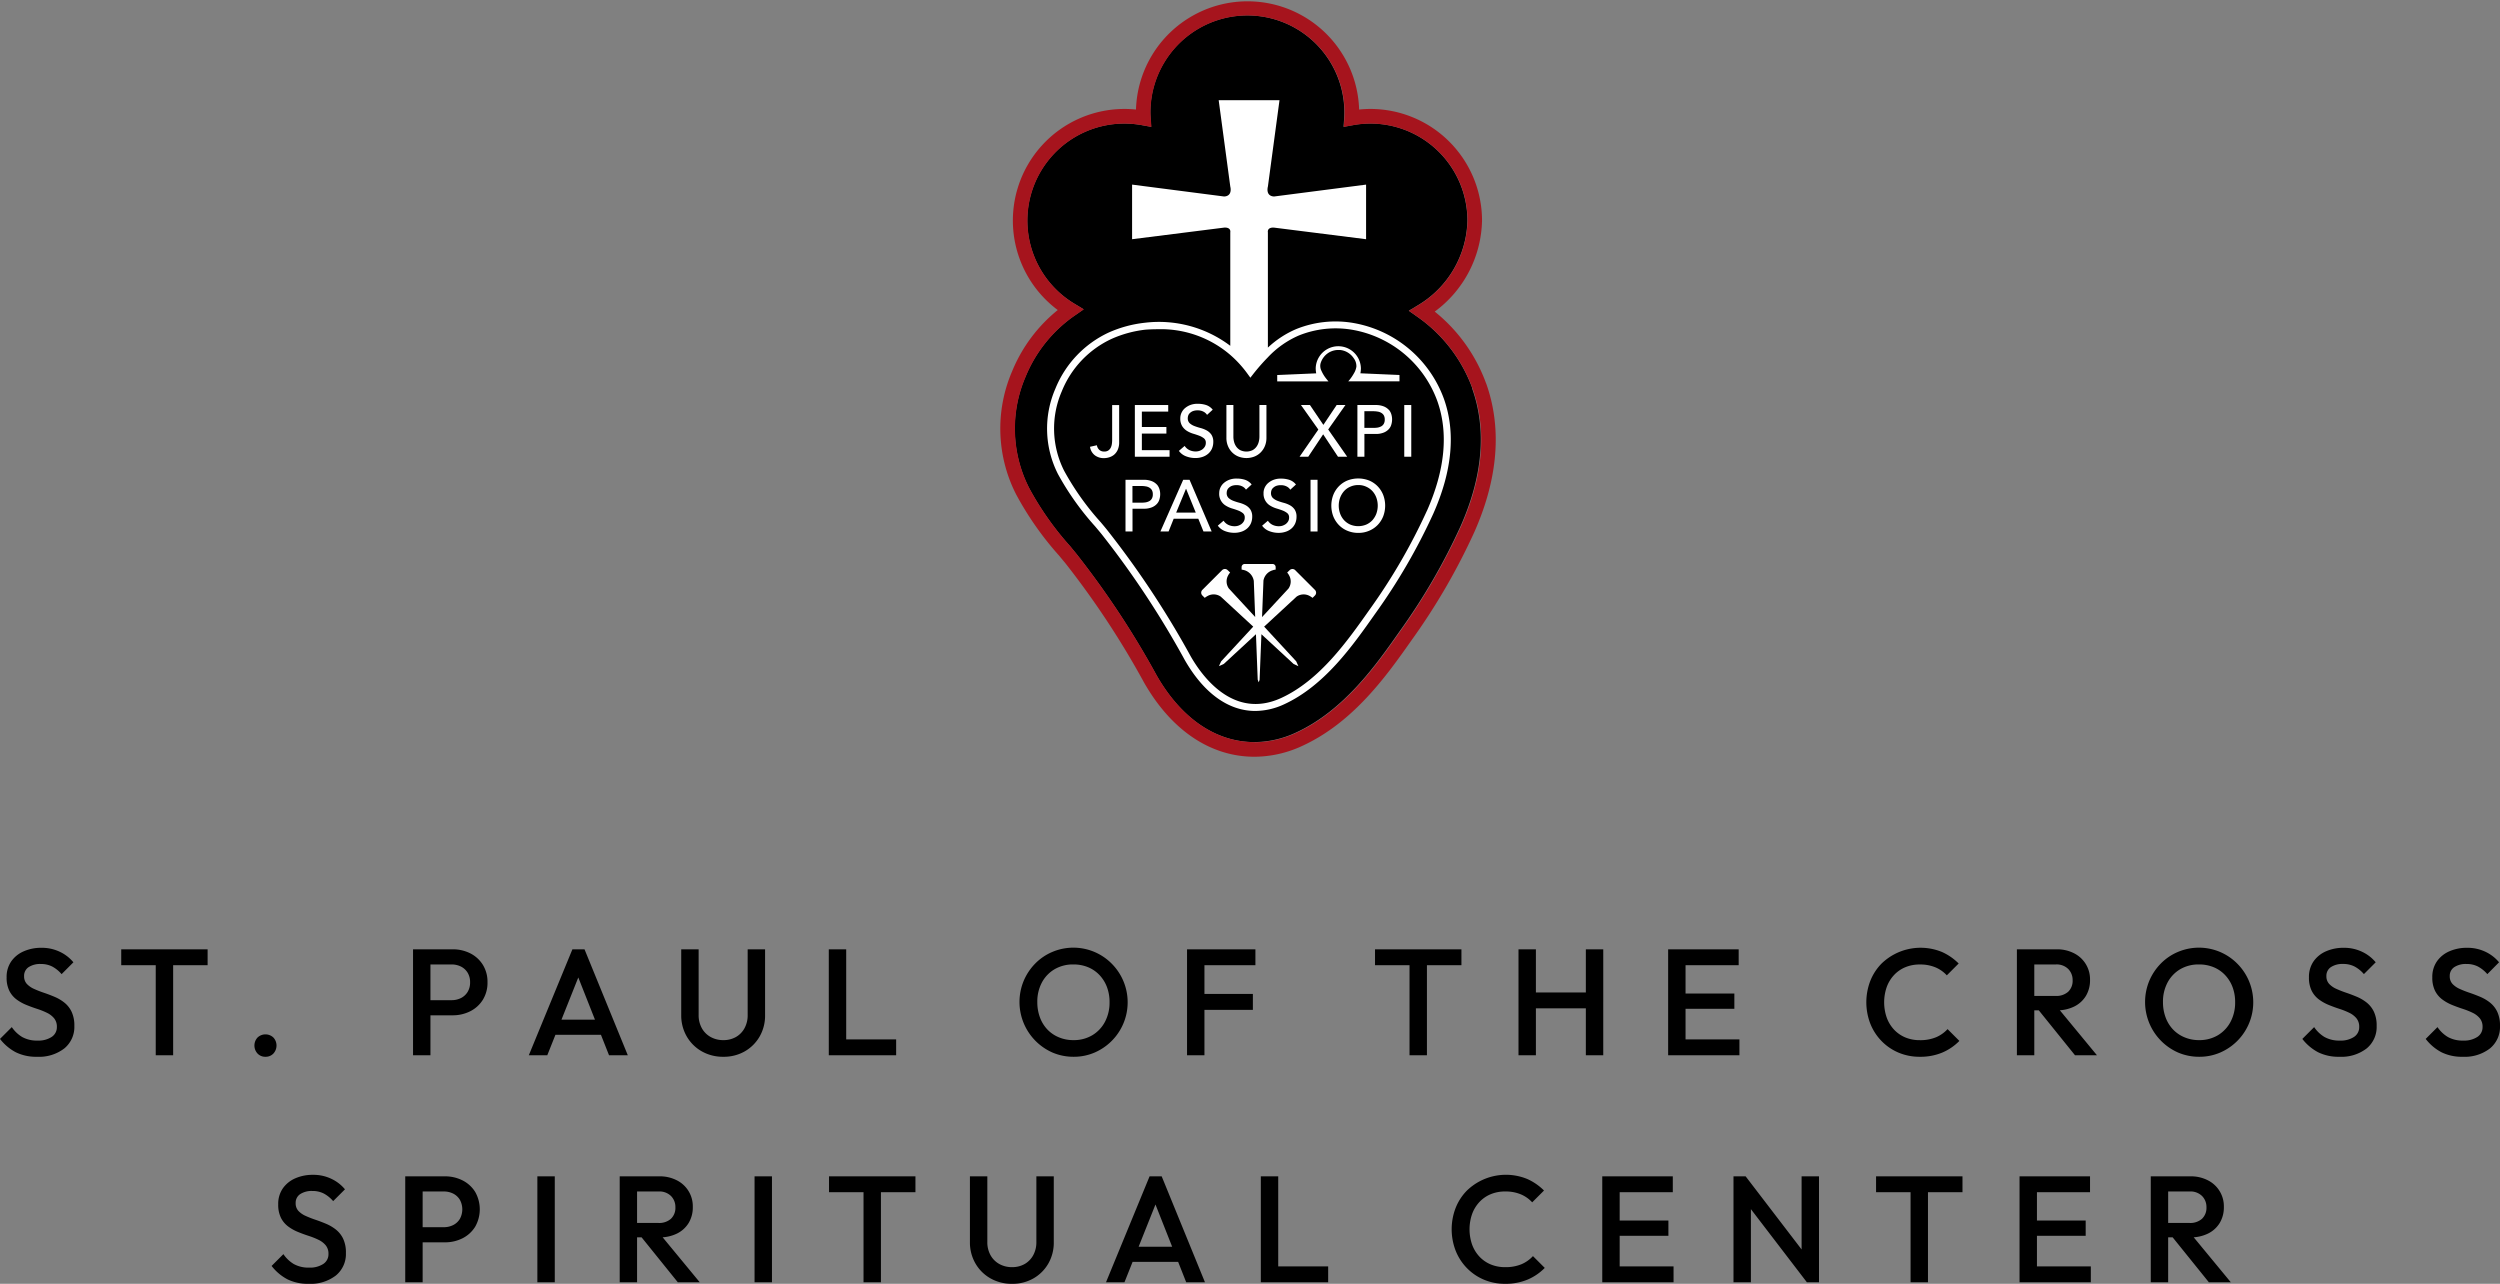 <svg xmlns="http://www.w3.org/2000/svg" width="264.288" height="135.717" viewBox="0 0 264.288 135.717">
  <rect x="0" y="0" width="264.288" height="135.717" fill="#808080" stroke="none"/>
  <g id="Group_22" data-name="Group 22" transform="translate(-1229.946 -733.603)">
    <g id="Group_20" data-name="Group 20" transform="translate(235.694 383.603)">
      <path id="Path_15" data-name="Path 15" d="M50.355,41.511A15.831,15.831,0,0,0,44.6,33.985l-.965-.679,1.011-.61a10.7,10.7,0,0,0,5.187-8.931A10.265,10.265,0,0,0,39.579,13.514a9.988,9.988,0,0,0-1.86.17l-.98.178.069-1c.015-.208.015-.417.015-.625a10.255,10.255,0,0,0-20.509,0,5.643,5.643,0,0,0,.023.625l.069,1-.98-.178a10.621,10.621,0,0,0-1.86-.17A10.254,10.254,0,0,0,8.241,32.534l1.019.618-.98.679a14.617,14.617,0,0,0-5.164,6.445,13.834,13.834,0,0,0,.371,11.756,31.576,31.576,0,0,0,4.338,6.16l.679.826a91.975,91.975,0,0,1,8.475,12.844c2.6,4.539,6.268,7.04,10.32,7.04a10.463,10.463,0,0,0,4.392-1c5.1-2.339,8.5-7.179,10.976-10.714a65.147,65.147,0,0,0,6.445-11.115c2.354-5.311,2.763-10.212,1.212-14.573Z" transform="translate(1099.545 349.546)"/>
      <path id="Path_16" data-name="Path 16" d="M51.363,40.54a17.316,17.316,0,0,0-5.434-7.6,12.234,12.234,0,0,0,5-9.626A11.808,11.808,0,0,0,39.136,11.517c-.4,0-.8.023-1.2.062a11.8,11.8,0,0,0-23.589,0c-.4-.039-.8-.062-1.2-.062A11.8,11.8,0,0,0,6.076,32.775a16.227,16.227,0,0,0-4.817,6.461,15.308,15.308,0,0,0,.417,13.03,33.377,33.377,0,0,0,4.531,6.461l.679.818a90.777,90.777,0,0,1,8.329,12.636C18.1,77.221,22.239,80,26.871,80a12.04,12.04,0,0,0,5.041-1.142c5.481-2.509,9.016-7.549,11.6-11.223a67.446,67.446,0,0,0,6.6-11.378c2.516-5.681,2.941-10.969,1.258-15.716ZM26.871,78.456c-4.052,0-7.719-2.5-10.32-7.04A92.669,92.669,0,0,0,8.075,58.572L7.4,57.746a31.576,31.576,0,0,1-4.338-6.16A13.833,13.833,0,0,1,2.687,39.83a14.532,14.532,0,0,1,5.164-6.445l.98-.679-1.019-.618a10.254,10.254,0,0,1,5.326-19.02,9.988,9.988,0,0,1,1.86.17l.98.178-.069-1q-.023-.313-.023-.625a10.255,10.255,0,0,1,20.509,0c0,.208,0,.417-.015.625l-.069,1,.98-.178a10.621,10.621,0,0,1,1.86-.17A10.265,10.265,0,0,1,49.4,23.319a10.723,10.723,0,0,1-5.187,8.931l-1.011.61.965.679a15.8,15.8,0,0,1,5.758,7.526c1.552,4.361,1.142,9.263-1.212,14.574A65.665,65.665,0,0,1,42.27,66.754c-2.478,3.535-5.882,8.375-10.976,10.714a10.49,10.49,0,0,1-4.392,1Z" transform="translate(1099.996 350)" fill="#a6141d"/>
      <path id="Path_17" data-name="Path 17" d="M48.36,45.289a12.448,12.448,0,0,0-9.471-8,11.113,11.113,0,0,0-6.159.633,10.224,10.224,0,0,0-2.979,1.953V27.706c-.085-.6.648-.517.648-.517l9.733,1.227V22.643L30.4,23.9c-.942-.054-.648-1.05-.648-1.05l1.227-9.131h-6.43l1.227,9.131s.286,1-.648,1.05l-9.733-1.258v5.773l9.733-1.227s.733-.085.648.517V39.685a12.509,12.509,0,0,0-9.031-2.439,12.786,12.786,0,0,0-3.821,1.034,11.169,11.169,0,0,0-5.642,5.943,10.608,10.608,0,0,0,.278,9.023,29.058,29.058,0,0,0,3.921,5.519c.232.278.463.548.695.834a95.4,95.4,0,0,1,8.791,13.307c2.022,3.527,4.639,5.38,7.448,5.38a7.338,7.338,0,0,0,3.033-.695c4.292-1.968,7.271-6.206,9.664-9.61a62.663,62.663,0,0,0,6.129-10.559c2-4.508,2.377-8.591,1.119-12.134Zm-1.8,11.84A61.922,61.922,0,0,1,40.51,67.557c-2.346,3.327-5.264,7.479-9.363,9.363-5.033,2.3-8.344-2.3-9.54-4.384a96.242,96.242,0,0,0-8.869-13.407c-.224-.278-.463-.563-.695-.834a28.471,28.471,0,0,1-3.821-5.38A9.9,9.9,0,0,1,7.961,44.5a10.4,10.4,0,0,1,5.272-5.55,12.058,12.058,0,0,1,3.589-.973q.648-.046,1.274-.046a11.257,11.257,0,0,1,7.68,2.717,11.814,11.814,0,0,1,1.837,2.015l.286.394.3-.386A21.442,21.442,0,0,1,29.751,40.9,9.867,9.867,0,0,1,33.008,38.6a10.4,10.4,0,0,1,5.758-.594,11.706,11.706,0,0,1,8.9,7.526c1.189,3.358.818,7.255-1.1,11.593Z" transform="translate(1098.536 346.873)" fill="#fff"/>
      <path id="Path_18" data-name="Path 18" d="M46.778,49.746a2.39,2.39,0,0,0-4.779,0,2.952,2.952,0,0,0,.054.525l-4.123.178v.672h5.42l-.031-.031c-.108-.131-.216-.263-.317-.4a3.814,3.814,0,0,1-.386-.664,1.172,1.172,0,0,1-.116-.757,1.956,1.956,0,0,1,.355-.718A1.931,1.931,0,0,1,43.528,48a1.973,1.973,0,0,1,.865-.2h.154a1.93,1.93,0,0,1,.842.27,2,2,0,0,1,.625.595,1.41,1.41,0,0,1,.286.9,1.925,1.925,0,0,1-.263.71,4.406,4.406,0,0,1-.394.595,2.078,2.078,0,0,1-.208.247h5.42v-.672l-4.131-.178a2.953,2.953,0,0,0,.054-.525Z" transform="translate(1091.343 339.197)" fill="#fff"/>
      <path id="Path_19" data-name="Path 19" d="M37.463,77.906a.42.42,0,0,0-.6,0l-.255.247a2.484,2.484,0,0,1,.162.224.461.461,0,0,0,.046.085,1.3,1.3,0,0,1-.077,1.39L33.95,82.863,34.1,79a1.386,1.386,0,0,1,.957-1.081l.139-.046c.069-.015.131-.023.193-.031v-.27a.328.328,0,0,0-.332-.324H32.121a.328.328,0,0,0-.332.324v.27c.062.008.131.023.208.039a.526.526,0,0,0,.093.023,1.417,1.417,0,0,1,.988,1.135l.147,3.814-2.787-3.019a1.3,1.3,0,0,1-.077-1.367h0l.015-.031s.023-.039.039-.069a1.96,1.96,0,0,1,.162-.216l-.255-.247a.42.42,0,0,0-.6,0l-2.077,2.077a.42.42,0,0,0,0,.6l.247.247a2.646,2.646,0,0,1,.224-.154c.031-.015.054-.031.085-.046a1.3,1.3,0,0,1,1.39.077l3.428,3.166-3.39,3.667-.239.51.517-.232,3.4-3.142.185,4.795.1.286.1-.255.193-4.826,3.4,3.142.51.239-.232-.517-3.39-3.667L37.6,80.7a1.31,1.31,0,0,1,1.374-.077h.008l.023.015.062.039a2.648,2.648,0,0,1,.224.154l.247-.247a.42.42,0,0,0,0-.6l-2.077-2.077Z" transform="translate(1093.719 332.374)" fill="#fff"/>
      <path id="Path_20" data-name="Path 20" d="M14.629,59.14a2.945,2.945,0,0,1-.031.456,1.287,1.287,0,0,1-.124.4.822.822,0,0,1-.255.286.755.755,0,0,1-.448.108.724.724,0,0,1-.5-.178.825.825,0,0,1-.255-.486l-.726.162a1.359,1.359,0,0,0,.51.9,1.554,1.554,0,0,0,.973.3,1.818,1.818,0,0,0,.51-.077,1.525,1.525,0,0,0,.525-.263,1.452,1.452,0,0,0,.4-.517,1.913,1.913,0,0,0,.162-.849V55.48h-.741v3.667Z" transform="translate(1097.194 337.344)" fill="#fff"/>
      <path id="Path_21" data-name="Path 21" d="M22.1,60.242H19.171V58.489h2.594v-.695H19.171V56.165h2.787V55.47H18.43v5.466H22.1Z" transform="translate(1095.793 337.347)" fill="#fff"/>
      <path id="Path_22" data-name="Path 22" d="M26.962,60.11a1.391,1.391,0,0,1-.355.178,1.317,1.317,0,0,1-.378.054,1.545,1.545,0,0,1-.641-.139,1.25,1.25,0,0,1-.517-.448l-.61.525a1.642,1.642,0,0,0,.749.571,2.716,2.716,0,0,0,1,.185,2.329,2.329,0,0,0,.741-.116,1.755,1.755,0,0,0,.6-.332,1.519,1.519,0,0,0,.4-.533,1.742,1.742,0,0,0,.147-.71,1.355,1.355,0,0,0-.2-.78,1.471,1.471,0,0,0-.5-.448,2.984,2.984,0,0,0-.649-.255,6.405,6.405,0,0,1-.649-.208,1.608,1.608,0,0,1-.5-.3.7.7,0,0,1-.2-.533.9.9,0,0,1,.046-.27.613.613,0,0,1,.178-.27.979.979,0,0,1,.324-.208,1.433,1.433,0,0,1,.517-.077,1.279,1.279,0,0,1,.579.131.962.962,0,0,1,.394.347l.6-.548a1.5,1.5,0,0,0-.718-.5,2.841,2.841,0,0,0-.857-.124,2.106,2.106,0,0,0-.842.147,1.965,1.965,0,0,0-.579.371,1.467,1.467,0,0,0-.332.494,1.389,1.389,0,0,0-.1.51,1.559,1.559,0,0,0,.2.842,1.638,1.638,0,0,0,.5.5,2.737,2.737,0,0,0,.649.293c.232.069.448.139.649.216a1.932,1.932,0,0,1,.5.278.568.568,0,0,1,.2.479.748.748,0,0,1-.1.394,1.011,1.011,0,0,1-.255.286Z" transform="translate(1094.417 337.385)" fill="#fff"/>
      <path id="Path_23" data-name="Path 23" d="M31.58,60.481a1.951,1.951,0,0,0,.672.44,2.329,2.329,0,0,0,1.668,0,1.951,1.951,0,0,0,.672-.44,2.043,2.043,0,0,0,.448-.679,2.241,2.241,0,0,0,.162-.865V55.47H34.46v3.351a2.2,2.2,0,0,1-.069.533,1.526,1.526,0,0,1-.232.51,1.261,1.261,0,0,1-.425.378,1.507,1.507,0,0,1-1.3,0,1.261,1.261,0,0,1-.425-.378,1.526,1.526,0,0,1-.232-.51,2.149,2.149,0,0,1-.069-.533V55.47H30.97v3.467a2.213,2.213,0,0,0,.162.865,2.042,2.042,0,0,0,.448.679Z" transform="translate(1092.932 337.347)" fill="#fff"/>
      <path id="Path_24" data-name="Path 24" d="M46.024,60.936l-2.007-2.88,1.822-2.587h-.927l-1.405,2.1-1.421-2.1h-.95l1.838,2.594L40.99,60.936h.919l1.575-2.37,1.567,2.37Z" transform="translate(1090.646 337.347)" fill="#fff"/>
      <path id="Path_25" data-name="Path 25" d="M52.23,55.98a1.445,1.445,0,0,0-.533-.363,2.292,2.292,0,0,0-.865-.147H48.91v5.466h.741V58.528h1.181a2.149,2.149,0,0,0,.865-.147,1.444,1.444,0,0,0,.533-.363,1.154,1.154,0,0,0,.27-.494,1.877,1.877,0,0,0,0-1.065,1.345,1.345,0,0,0-.27-.494ZM51.7,57.454a.7.7,0,0,1-.27.27,1.366,1.366,0,0,1-.378.131,2.652,2.652,0,0,1-.432.031h-.973v-1.76h.973a2.727,2.727,0,0,1,.432.039,1,1,0,0,1,.378.131.733.733,0,0,1,.27.263.874.874,0,0,1,.1.448A.855.855,0,0,1,51.7,57.454Z" transform="translate(1088.84 337.347)" fill="#fff"/>
      <rect id="Rectangle_1" data-name="Rectangle 1" width="0.741" height="5.466" transform="translate(1142.704 392.817)" fill="#fff"/>
      <path id="Path_26" data-name="Path 26" d="M20.47,66.22a1.445,1.445,0,0,0-.533-.363,2.292,2.292,0,0,0-.865-.147H17.15v5.466h.741V68.768h1.181a2.149,2.149,0,0,0,.865-.147,1.445,1.445,0,0,0,.533-.363,1.154,1.154,0,0,0,.27-.494,1.853,1.853,0,0,0,.077-.533,1.765,1.765,0,0,0-.077-.525,1.345,1.345,0,0,0-.27-.494Zm-.533,1.475a.7.7,0,0,1-.27.27,1.366,1.366,0,0,1-.378.131,2.652,2.652,0,0,1-.432.031h-.973v-1.76h.973a2.727,2.727,0,0,1,.432.039,1,1,0,0,1,.378.131.733.733,0,0,1,.27.263.874.874,0,0,1,.1.448A.855.855,0,0,1,19.937,67.694Z" transform="translate(1096.085 335.011)" fill="#fff"/>
      <path id="Path_27" data-name="Path 27" d="M27.35,71.176,25.011,65.71h-.672L21.93,71.176h.865l.54-1.351h2.6l.548,1.351h.865Zm-3.752-2,1.035-2.509h.015l1.019,2.509Z" transform="translate(1094.994 335.011)" fill="#fff"/>
      <path id="Path_28" data-name="Path 28" d="M32.292,70.35a1.391,1.391,0,0,1-.355.178,1.317,1.317,0,0,1-.378.054,1.545,1.545,0,0,1-.641-.139,1.25,1.25,0,0,1-.517-.448l-.61.525a1.642,1.642,0,0,0,.749.571,2.716,2.716,0,0,0,1,.185,2.329,2.329,0,0,0,.741-.116,1.755,1.755,0,0,0,.6-.332,1.519,1.519,0,0,0,.4-.533,1.742,1.742,0,0,0,.147-.71,1.355,1.355,0,0,0-.2-.78,1.471,1.471,0,0,0-.5-.448,2.984,2.984,0,0,0-.649-.255,6.4,6.4,0,0,1-.649-.208,1.608,1.608,0,0,1-.5-.3.7.7,0,0,1-.2-.533.9.9,0,0,1,.046-.27.613.613,0,0,1,.178-.27.979.979,0,0,1,.324-.208,1.433,1.433,0,0,1,.517-.077,1.279,1.279,0,0,1,.579.131.961.961,0,0,1,.394.347l.6-.548a1.5,1.5,0,0,0-.718-.5,2.841,2.841,0,0,0-.857-.124,2.106,2.106,0,0,0-.842.147,1.965,1.965,0,0,0-.579.371,1.467,1.467,0,0,0-.332.494,1.389,1.389,0,0,0-.1.51,1.447,1.447,0,0,0,.7,1.343,2.736,2.736,0,0,0,.649.293c.232.069.448.139.649.216a1.932,1.932,0,0,1,.5.278.568.568,0,0,1,.2.479.748.748,0,0,1-.1.394,1.011,1.011,0,0,1-.255.286Z" transform="translate(1093.202 335.05)" fill="#fff"/>
      <path id="Path_29" data-name="Path 29" d="M36.014,67.061a1.447,1.447,0,0,0,.7,1.343,2.737,2.737,0,0,0,.649.293c.232.069.448.139.649.216a1.932,1.932,0,0,1,.5.278.568.568,0,0,1,.2.479.748.748,0,0,1-.1.394,1.011,1.011,0,0,1-.255.286,1.391,1.391,0,0,1-.355.178,1.317,1.317,0,0,1-.378.054,1.545,1.545,0,0,1-.641-.139A1.25,1.25,0,0,1,36.47,70l-.61.525a1.642,1.642,0,0,0,.749.571,2.715,2.715,0,0,0,1,.185,2.329,2.329,0,0,0,.741-.116,1.755,1.755,0,0,0,.6-.332,1.519,1.519,0,0,0,.4-.533,1.742,1.742,0,0,0,.147-.71,1.355,1.355,0,0,0-.2-.78,1.471,1.471,0,0,0-.5-.448,2.984,2.984,0,0,0-.649-.255,6.405,6.405,0,0,1-.649-.208,1.608,1.608,0,0,1-.5-.3.7.7,0,0,1-.2-.533.9.9,0,0,1,.046-.27.613.613,0,0,1,.178-.27.979.979,0,0,1,.324-.208,1.433,1.433,0,0,1,.517-.077,1.279,1.279,0,0,1,.579.131.961.961,0,0,1,.394.347l.6-.548a1.5,1.5,0,0,0-.718-.5,2.841,2.841,0,0,0-.857-.124,2.106,2.106,0,0,0-.842.147,1.965,1.965,0,0,0-.579.371,1.467,1.467,0,0,0-.332.494,1.389,1.389,0,0,0-.1.51Z" transform="translate(1091.817 335.05)" fill="#fff"/>
      <rect id="Rectangle_2" data-name="Rectangle 2" width="0.741" height="5.466" transform="translate(1132.795 400.721)" fill="#fff"/>
      <path id="Path_30" data-name="Path 30" d="M50.233,66.356a2.666,2.666,0,0,0-.9-.61,3.169,3.169,0,0,0-2.3,0,2.707,2.707,0,0,0-.9.61,2.758,2.758,0,0,0-.587.911,3.194,3.194,0,0,0,0,2.27,2.8,2.8,0,0,0,.587.911,2.666,2.666,0,0,0,.9.61,2.939,2.939,0,0,0,1.15.224,2.807,2.807,0,0,0,1.15-.224,2.706,2.706,0,0,0,.9-.61,2.8,2.8,0,0,0,.587-.911,3.194,3.194,0,0,0,0-2.27A2.8,2.8,0,0,0,50.233,66.356ZM50.1,69.244a2.252,2.252,0,0,1-.417.695,1.986,1.986,0,0,1-.649.463,2.208,2.208,0,0,1-1.7,0,1.986,1.986,0,0,1-.649-.463,2.085,2.085,0,0,1-.417-.695,2.487,2.487,0,0,1,0-1.683,2.252,2.252,0,0,1,.417-.695,1.879,1.879,0,0,1,.649-.463,2.013,2.013,0,0,1,.849-.178,1.9,1.9,0,0,1,.849.178,1.986,1.986,0,0,1,.649.463,2.085,2.085,0,0,1,.417.695,2.487,2.487,0,0,1,0,1.683Z" transform="translate(1089.656 335.052)" fill="#fff"/>
    </g>
    <path id="Path_38" data-name="Path 38" d="M15.172,16.16a4.863,4.863,0,0,1-2.256-.48,5.151,5.151,0,0,1-1.664-1.408L12.5,13.024a3.49,3.49,0,0,0,1.1,1.048,3.186,3.186,0,0,0,1.632.376,2.548,2.548,0,0,0,1.48-.384,1.218,1.218,0,0,0,.552-1.056,1.394,1.394,0,0,0-.288-.912,2.239,2.239,0,0,0-.76-.584,7.822,7.822,0,0,0-1.04-.416q-.568-.184-1.136-.416A4.71,4.71,0,0,1,13,10.1a2.6,2.6,0,0,1-.76-.912,3.1,3.1,0,0,1-.288-1.424,2.866,2.866,0,0,1,.488-1.688,3.108,3.108,0,0,1,1.32-1.064A4.54,4.54,0,0,1,15.62,4.64a4.392,4.392,0,0,1,1.976.432,4.168,4.168,0,0,1,1.416,1.1L17.764,7.424a3.422,3.422,0,0,0-1-.808,2.6,2.6,0,0,0-1.192-.264,2.215,2.215,0,0,0-1.3.336,1.092,1.092,0,0,0-.472.944,1.167,1.167,0,0,0,.288.824,2.346,2.346,0,0,0,.76.528,10.864,10.864,0,0,0,1.04.408q.568.192,1.136.432a4.423,4.423,0,0,1,1.04.616,2.756,2.756,0,0,1,.76.968,3.394,3.394,0,0,1,.288,1.488,2.931,2.931,0,0,1-1.064,2.384A4.368,4.368,0,0,1,15.172,16.16ZM27.716,16V5.12h1.84V16ZM24.068,6.48V4.8H33.2V6.48Zm15.248,9.68a1.11,1.11,0,0,1-.84-.344,1.25,1.25,0,0,1,0-1.688,1.218,1.218,0,0,1,1.68,0,1.25,1.25,0,0,1,0,1.688A1.11,1.11,0,0,1,39.316,16.16ZM56.18,11.776v-1.6h2.8a2.176,2.176,0,0,0,1.012-.229,1.727,1.727,0,0,0,.7-.652,1.909,1.909,0,0,0,.256-1.007,1.909,1.909,0,0,0-.256-1.007,1.727,1.727,0,0,0-.7-.652A2.176,2.176,0,0,0,58.98,6.4h-2.8V4.8h2.9a4.085,4.085,0,0,1,1.9.432A3.329,3.329,0,0,1,62.3,6.445a3.4,3.4,0,0,1,.488,1.84,3.416,3.416,0,0,1-.488,1.843,3.322,3.322,0,0,1-1.328,1.216,4.085,4.085,0,0,1-1.9.432ZM54.916,16V4.8h1.84V16Zm12.24,0L71.764,4.8h1.28L77.62,16H75.636L72.052,6.928h.672L69.108,16Zm2.272-2.16v-1.6h5.936v1.6Zm18.293,2.32a4.518,4.518,0,0,1-2.282-.575,4.237,4.237,0,0,1-1.589-1.577,4.423,4.423,0,0,1-.582-2.264V4.8h1.84v6.928a2.813,2.813,0,0,0,.343,1.418,2.385,2.385,0,0,0,.937.928,2.715,2.715,0,0,0,1.33.326,2.642,2.642,0,0,0,1.325-.326,2.372,2.372,0,0,0,.912-.927,2.825,2.825,0,0,0,.337-1.4V4.8h1.84v6.96a4.423,4.423,0,0,1-.574,2.256,4.23,4.23,0,0,1-1.568,1.569A4.443,4.443,0,0,1,87.721,16.16ZM98.868,16V4.8h1.84V16Zm1.264,0V14.32h5.856V16Zm24.624.16a5.6,5.6,0,0,1-2.24-.448,5.838,5.838,0,0,1-3.048-7.568,5.848,5.848,0,0,1,1.216-1.832,5.556,5.556,0,0,1,1.808-1.232,5.7,5.7,0,0,1,6.28,1.232,5.787,5.787,0,0,1-1.8,9.4A5.5,5.5,0,0,1,124.756,16.16Zm-.032-1.76a3.806,3.806,0,0,0,1.992-.512,3.617,3.617,0,0,0,1.344-1.416,4.327,4.327,0,0,0,.488-2.088,4.445,4.445,0,0,0-.28-1.608,3.763,3.763,0,0,0-.792-1.264,3.5,3.5,0,0,0-1.208-.824,4,4,0,0,0-1.544-.288,3.821,3.821,0,0,0-1.976.5A3.574,3.574,0,0,0,121.4,8.3a4.281,4.281,0,0,0-.488,2.08,4.575,4.575,0,0,0,.28,1.624,3.708,3.708,0,0,0,.784,1.272,3.55,3.55,0,0,0,1.208.824A3.923,3.923,0,0,0,124.724,14.4ZM136.74,16V4.8h1.84V16ZM138,11.2V9.52h5.7V11.2Zm0-4.72V4.8h5.968V6.48ZM160.26,16V5.12h1.84V16Zm-3.648-9.52V4.8h9.136V6.48ZM171.78,16V4.8h1.84V16Zm7.12,0V4.8h1.84V16Zm-5.856-4.96V9.36H179.3v1.68ZM187.6,16V4.8h1.84V16Zm1.264,0V14.32h6.272V16Zm0-4.912V9.472H194.6v1.616Zm0-4.608V4.8h6.192V6.48ZM214.2,16.16a5.672,5.672,0,0,1-2.248-.44,5.467,5.467,0,0,1-1.8-1.232,5.563,5.563,0,0,1-1.184-1.84,6.282,6.282,0,0,1,0-4.5,5.475,5.475,0,0,1,1.184-1.832,5.932,5.932,0,0,1,6.4-1.232,5.907,5.907,0,0,1,1.76,1.216L217.06,7.552a3.438,3.438,0,0,0-1.208-.848,4.19,4.19,0,0,0-1.656-.3,3.9,3.9,0,0,0-1.52.288,3.44,3.44,0,0,0-1.192.824,3.71,3.71,0,0,0-.776,1.272,4.937,4.937,0,0,0,0,3.232,3.71,3.71,0,0,0,.776,1.272,3.44,3.44,0,0,0,1.192.824,3.9,3.9,0,0,0,1.52.288,4.318,4.318,0,0,0,1.736-.312,3.527,3.527,0,0,0,1.208-.856l1.248,1.248a5.609,5.609,0,0,1-1.808,1.232A5.977,5.977,0,0,1,214.2,16.16Zm11.536-4.912V9.728h2.832a1.862,1.862,0,0,0,1.32-.44,1.591,1.591,0,0,0,.472-1.224,1.638,1.638,0,0,0-.464-1.184,1.74,1.74,0,0,0-1.312-.48h-2.848V4.8h2.928a3.905,3.905,0,0,1,1.856.424,3.068,3.068,0,0,1,1.68,2.808,3.188,3.188,0,0,1-.44,1.7,2.975,2.975,0,0,1-1.24,1.12,4.1,4.1,0,0,1-1.856.4ZM224.468,16V4.8h1.84V16Zm6.144,0-3.92-4.864,1.712-.624L232.932,16Zm13.136.16a5.6,5.6,0,0,1-2.24-.448,5.838,5.838,0,0,1-3.048-7.568,5.848,5.848,0,0,1,1.216-1.832,5.556,5.556,0,0,1,1.808-1.232,5.7,5.7,0,0,1,6.28,1.232,5.787,5.787,0,0,1-1.8,9.4A5.5,5.5,0,0,1,243.748,16.16Zm-.032-1.76a3.806,3.806,0,0,0,1.992-.512,3.617,3.617,0,0,0,1.344-1.416,4.327,4.327,0,0,0,.488-2.088,4.445,4.445,0,0,0-.28-1.608,3.763,3.763,0,0,0-.792-1.264,3.5,3.5,0,0,0-1.208-.824,4,4,0,0,0-1.544-.288,3.821,3.821,0,0,0-1.976.5A3.574,3.574,0,0,0,240.4,8.3a4.281,4.281,0,0,0-.488,2.08,4.575,4.575,0,0,0,.28,1.624,3.708,3.708,0,0,0,.784,1.272,3.55,3.55,0,0,0,1.208.824A3.923,3.923,0,0,0,243.716,14.4Zm14.848,1.76a4.863,4.863,0,0,1-2.256-.48,5.151,5.151,0,0,1-1.664-1.408l1.248-1.248a3.489,3.489,0,0,0,1.1,1.048,3.186,3.186,0,0,0,1.632.376,2.548,2.548,0,0,0,1.48-.384,1.218,1.218,0,0,0,.552-1.056,1.394,1.394,0,0,0-.288-.912,2.239,2.239,0,0,0-.76-.584,7.823,7.823,0,0,0-1.04-.416q-.568-.184-1.136-.416a4.71,4.71,0,0,1-1.04-.584,2.6,2.6,0,0,1-.76-.912,3.1,3.1,0,0,1-.288-1.424,2.866,2.866,0,0,1,.488-1.688,3.108,3.108,0,0,1,1.32-1.064,4.54,4.54,0,0,1,1.856-.368,4.392,4.392,0,0,1,1.976.432,4.168,4.168,0,0,1,1.416,1.1l-1.248,1.248a3.422,3.422,0,0,0-1-.808,2.6,2.6,0,0,0-1.192-.264,2.215,2.215,0,0,0-1.3.336,1.092,1.092,0,0,0-.472.944,1.167,1.167,0,0,0,.288.824,2.346,2.346,0,0,0,.76.528,10.865,10.865,0,0,0,1.04.408q.568.192,1.136.432a4.423,4.423,0,0,1,1.04.616,2.756,2.756,0,0,1,.76.968A3.394,3.394,0,0,1,262.5,12.9a2.931,2.931,0,0,1-1.064,2.384A4.368,4.368,0,0,1,258.564,16.16Zm13.04,0a4.863,4.863,0,0,1-2.256-.48,5.151,5.151,0,0,1-1.664-1.408l1.248-1.248a3.489,3.489,0,0,0,1.1,1.048,3.186,3.186,0,0,0,1.632.376,2.548,2.548,0,0,0,1.48-.384,1.218,1.218,0,0,0,.552-1.056,1.394,1.394,0,0,0-.288-.912,2.239,2.239,0,0,0-.76-.584,7.823,7.823,0,0,0-1.04-.416q-.568-.184-1.136-.416a4.71,4.71,0,0,1-1.04-.584,2.6,2.6,0,0,1-.76-.912,3.1,3.1,0,0,1-.288-1.424,2.866,2.866,0,0,1,.488-1.688,3.108,3.108,0,0,1,1.32-1.064,4.54,4.54,0,0,1,1.856-.368,4.392,4.392,0,0,1,1.976.432,4.168,4.168,0,0,1,1.416,1.1L274.2,7.424a3.422,3.422,0,0,0-1-.808A2.6,2.6,0,0,0,272,6.352a2.215,2.215,0,0,0-1.3.336,1.092,1.092,0,0,0-.472.944,1.167,1.167,0,0,0,.288.824,2.346,2.346,0,0,0,.76.528,10.865,10.865,0,0,0,1.04.408q.568.192,1.136.432a4.423,4.423,0,0,1,1.04.616,2.756,2.756,0,0,1,.76.968,3.394,3.394,0,0,1,.288,1.488,2.931,2.931,0,0,1-1.064,2.384A4.368,4.368,0,0,1,271.6,16.16Zm-227.72,24a4.863,4.863,0,0,1-2.256-.48,5.151,5.151,0,0,1-1.664-1.408l1.248-1.248a3.489,3.489,0,0,0,1.1,1.048,3.186,3.186,0,0,0,1.632.376,2.548,2.548,0,0,0,1.48-.384,1.218,1.218,0,0,0,.552-1.056,1.394,1.394,0,0,0-.288-.912,2.239,2.239,0,0,0-.76-.584,7.822,7.822,0,0,0-1.04-.416q-.568-.184-1.136-.416a4.71,4.71,0,0,1-1.04-.584,2.6,2.6,0,0,1-.76-.912,3.1,3.1,0,0,1-.288-1.424,2.866,2.866,0,0,1,.488-1.688,3.108,3.108,0,0,1,1.32-1.064,4.54,4.54,0,0,1,1.856-.368,4.392,4.392,0,0,1,1.976.432,4.168,4.168,0,0,1,1.416,1.1l-1.248,1.248a3.422,3.422,0,0,0-1-.808,2.6,2.6,0,0,0-1.192-.264,2.215,2.215,0,0,0-1.3.336,1.092,1.092,0,0,0-.472.944,1.167,1.167,0,0,0,.288.824,2.346,2.346,0,0,0,.76.528,10.864,10.864,0,0,0,1.04.408q.568.192,1.136.432a4.423,4.423,0,0,1,1.04.616,2.756,2.756,0,0,1,.76.968A3.394,3.394,0,0,1,47.82,36.9a2.931,2.931,0,0,1-1.064,2.384A4.368,4.368,0,0,1,43.884,40.16Zm11.472-4.384v-1.6h2.8a2.176,2.176,0,0,0,1.012-.229,1.727,1.727,0,0,0,.7-.652,2.108,2.108,0,0,0,0-2.014,1.727,1.727,0,0,0-.7-.652,2.176,2.176,0,0,0-1.012-.229h-2.8V28.8h2.9a4.085,4.085,0,0,1,1.9.432,3.329,3.329,0,0,1,1.328,1.213,3.719,3.719,0,0,1,0,3.683,3.322,3.322,0,0,1-1.328,1.216,4.085,4.085,0,0,1-1.9.432ZM54.092,40V28.8h1.84V40ZM68.06,40V28.8H69.9V40Zm9.968-4.752v-1.52H80.86a1.862,1.862,0,0,0,1.32-.44,1.591,1.591,0,0,0,.472-1.224,1.638,1.638,0,0,0-.464-1.184,1.74,1.74,0,0,0-1.312-.48H78.028V28.8h2.928a3.905,3.905,0,0,1,1.856.424,3.068,3.068,0,0,1,1.68,2.808,3.188,3.188,0,0,1-.44,1.7,2.975,2.975,0,0,1-1.24,1.12,4.1,4.1,0,0,1-1.856.4ZM76.764,40V28.8H78.6V40Zm6.144,0-3.92-4.864,1.712-.624L85.228,40Zm8.112,0V28.8h1.84V40Zm11.52,0V29.12h1.84V40Zm-3.648-9.52V28.8h9.136v1.68Zm19.349,9.68a4.518,4.518,0,0,1-2.282-.575,4.237,4.237,0,0,1-1.589-1.577,4.423,4.423,0,0,1-.582-2.264V28.8h1.84v6.928a2.813,2.813,0,0,0,.343,1.418,2.385,2.385,0,0,0,.937.928,2.715,2.715,0,0,0,1.33.326,2.642,2.642,0,0,0,1.325-.326,2.372,2.372,0,0,0,.912-.927,2.825,2.825,0,0,0,.337-1.4V28.8h1.84v6.96a4.423,4.423,0,0,1-.574,2.256,4.23,4.23,0,0,1-1.568,1.569A4.443,4.443,0,0,1,118.241,40.16Zm9.931-.16,4.608-11.2h1.28L138.636,40h-1.984l-3.584-9.072h.672L130.124,40Zm2.272-2.16v-1.6h5.936v1.6ZM144.54,40V28.8h1.84V40Zm1.264,0V38.32h5.856V40Zm24.56.16a5.672,5.672,0,0,1-2.248-.44,5.467,5.467,0,0,1-1.8-1.232,5.563,5.563,0,0,1-1.184-1.84,6.282,6.282,0,0,1,0-4.5,5.475,5.475,0,0,1,1.184-1.832,5.932,5.932,0,0,1,6.4-1.232,5.907,5.907,0,0,1,1.76,1.216l-1.248,1.248a3.438,3.438,0,0,0-1.208-.848,4.19,4.19,0,0,0-1.656-.3,3.9,3.9,0,0,0-1.52.288,3.44,3.44,0,0,0-1.192.824,3.71,3.71,0,0,0-.776,1.272,4.937,4.937,0,0,0,0,3.232,3.71,3.71,0,0,0,.776,1.272,3.44,3.44,0,0,0,1.192.824,3.9,3.9,0,0,0,1.52.288,4.318,4.318,0,0,0,1.736-.312,3.527,3.527,0,0,0,1.208-.856l1.248,1.248a5.609,5.609,0,0,1-1.808,1.232A5.977,5.977,0,0,1,170.364,40.16ZM180.636,40V28.8h1.84V40Zm1.264,0V38.32h6.272V40Zm0-4.912V33.472h5.728v1.616Zm0-4.608V28.8h6.192v1.68ZM194.508,40V28.8h1.28l.56,2.112V40Zm7.76,0-6.7-8.752.224-2.448,6.7,8.752Zm0,0-.56-1.968V28.8h1.84V40Zm10.96,0V29.12h1.84V40Zm-3.648-9.52V28.8h9.136v1.68ZM224.748,40V28.8h1.84V40Zm1.264,0V38.32h6.272V40Zm0-4.912V33.472h5.728v1.616Zm0-4.608V28.8H232.2v1.68Zm13.872,4.768v-1.52h2.832a1.862,1.862,0,0,0,1.32-.44,1.591,1.591,0,0,0,.472-1.224,1.638,1.638,0,0,0-.464-1.184,1.74,1.74,0,0,0-1.312-.48h-2.848V28.8h2.928a3.906,3.906,0,0,1,1.856.424,3.068,3.068,0,0,1,1.68,2.808,3.188,3.188,0,0,1-.44,1.7,2.975,2.975,0,0,1-1.24,1.12,4.1,4.1,0,0,1-1.856.4ZM238.62,40V28.8h1.84V40Zm6.144,0-3.92-4.864,1.712-.624L247.084,40Z" transform="translate(1218.694 829.16)"/>
  </g>
</svg>

